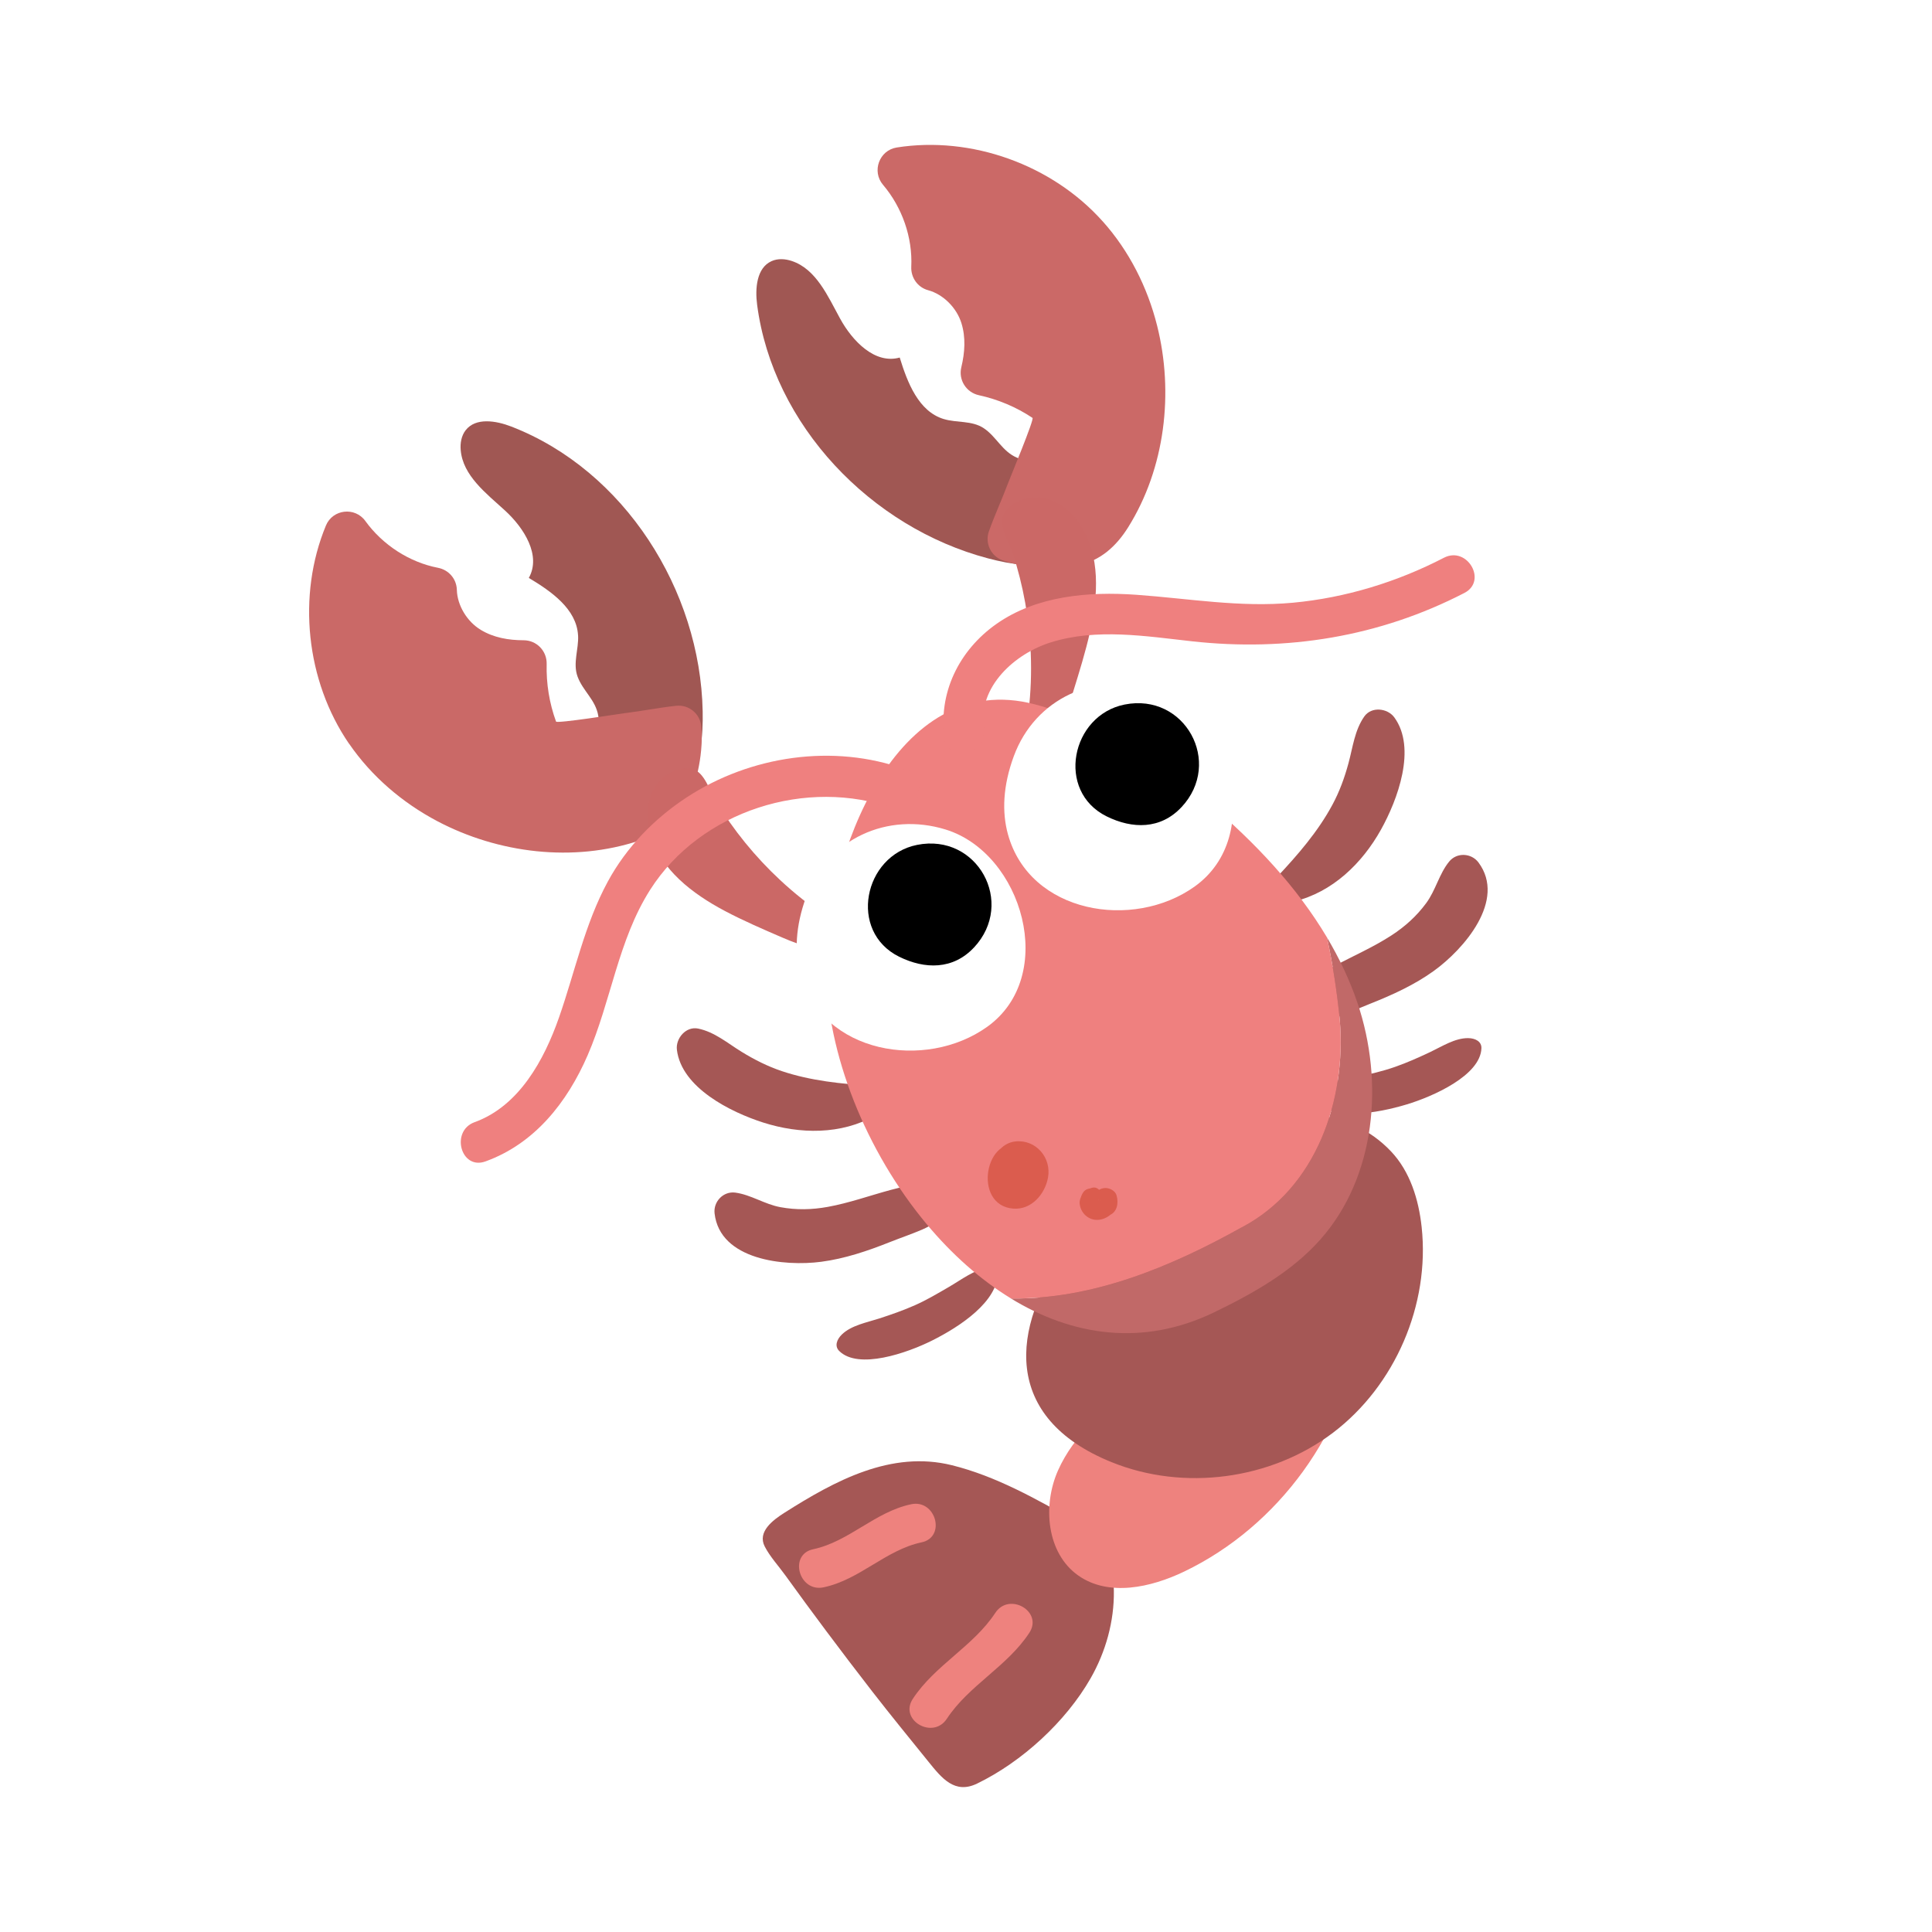 <svg fill="none" height="200" viewBox="0 0 200 200" width="200" xmlns="http://www.w3.org/2000/svg"><path d="m0 0h200v200h-200z" fill="#fff"/><path d="m59.839 65.761c-.158-2.72-2.764-4.54-5.096-5.934 1.302-2.325-.49-5.168-2.452-6.965-1.963-1.796-4.377-3.62-4.6-6.274-.062-.714.069-1.473.507-2.043 1.041-1.35 3.144-1.003 4.733-.388 11.693 4.53 19.564 16.917 19.81 29.483.048 2.514-.195 5.114-1.38 7.332-1.082 2.026-3.12 3.726-5.47 3.898-1.781.131-4.764-.752-5.737-2.421-.671-1.154.13-2.418.654-3.458.774-1.535 1.415-3.139 1.123-4.897-.274-1.652-1.599-2.565-2.144-4.059-.507-1.394.137-2.847.055-4.272z" fill="#a05753"/><path d="m36.13 76.988c-4.463-6.508-5.388-15.354-2.391-22.583.702-1.696 3.004-1.961 4.079-.474 1.788 2.473 4.545 4.272 7.532 4.849 1.099.213 1.911 1.147 1.942 2.27.041 1.617 1.052 3.297 2.487 4.159 1.325.8 2.863 1.068 4.428 1.071 1.349 0 2.418 1.109 2.384 2.462-.051 2.023.277 4.052.969 5.952.086.23 6.542-.8 7.179-.876 1.716-.209 3.511-.57 5.274-.756 1.291-.134 2.452.817 2.579 2.112.25 2.576-.411 5.68-1.353 7.71-.997 2.15-2.857 3.393-5.045 4.128-6.833 2.284-14.604 1.332-20.927-2.006-3.613-1.909-6.812-4.64-9.131-8.022z" fill="#ca6967"/><path d="m97.687 43.377c-2.6-.793-3.747-3.76-4.548-6.364-2.558.721-4.894-1.696-6.172-4.032-1.278-2.335-2.476-5.117-4.997-5.962-.678-.227-1.445-.282-2.099.014-1.552.697-1.716 2.826-1.493 4.519 1.634 12.463 11.785 23.05 23.906 26.251 2.425.642 5.004 1.016 7.429.385 2.22-.577 4.35-2.16 5.069-4.413.545-1.707.394-4.822-.993-6.161-.959-.927-2.377-.443-3.507-.179-1.672.392-3.377.639-5.011-.058-1.534-.656-2.11-2.163-3.428-3.046-1.233-.824-2.795-.539-4.155-.955z" fill="#a05753"/><path d="m114.154 22.919c-5.253-5.883-13.61-8.867-21.323-7.651-1.808.285-2.61 2.466-1.421 3.864 1.976 2.325 3.069 5.433 2.925 8.482-.051 1.123.661 2.133 1.743 2.428 1.558.422 2.946 1.803 3.446 3.403.462 1.48.36 3.043-.007 4.567-.319 1.315.504 2.617 1.826 2.902 1.969.429 3.863 1.226 5.541 2.345.206.137-2.315 6.185-2.541 6.786-.606 1.621-1.38 3.287-1.973 4.962-.435 1.226.216 2.583 1.442 3.008 2.439.848 5.6.938 7.792.501 2.319-.464 3.963-1.982 5.189-3.942 3.822-6.12 4.736-13.919 2.99-20.866-.997-3.973-2.891-7.73-5.624-10.787z" fill="#cb6967"/><path d="m85.423 94.811c1.055.711 2.295 1.676 2.079 2.933-1.997 1.092-4.456.199-6.545-.701-2.004-.866-4.011-1.731-5.939-2.751-3.336-1.769-6.631-4.276-7.689-7.909-.466-1.593-.435-3.4.421-4.822.733-1.219 2.428-2.311 3.911-1.958 1.26.299 1.815 2.294 2.425 3.297 1.836 3.029 4.089 5.8 6.682 8.211 1.452 1.353 3.011 2.593 4.658 3.702z" fill="#cb6866"/><path d="m106.479 73.619c-.147 1.264-.222 2.837.87 3.489 2.127-.81 3.049-3.263 3.727-5.443.647-2.088 1.298-4.179 1.777-6.312.829-3.692 1.069-7.83-.993-11-.904-1.391-2.295-2.541-3.928-2.816-1.401-.234-3.329.347-4.028 1.707-.593 1.157.558 2.874.925 3.99 1.102 3.366 1.733 6.889 1.876 10.43.079 1.988.007 3.98-.226 5.955z" fill="#cb6866"/><g fill="#a55755"><path d="m102.322 131.197c-1.544.288-2.719 1.229-4.082 2.022-1.154.67-2.295 1.35-3.517 1.893-1.219.542-2.483.982-3.747 1.39-1.267.409-2.829.691-3.815 1.632-.545.522-.784 1.219-.295 1.71 1.986 1.985 7.045.216 9.614-1.068 2.891-1.442 6.84-4.049 6.809-7.047-.003-.429-.524-.618-.969-.536z"/><path d="m98.253 123.027c-.384-.062-.774-.299-1.206-.354-.582-.076-1.206-.055-1.788-.031-1.041.041-2.014.261-3.017.529-2.178.584-4.333 1.363-6.552 1.765-1.644.299-3.254.333-4.898.031s-3.041-1.284-4.668-1.508c-1.243-.168-2.291.931-2.151 2.154.555 4.838 7.227 5.505 11.032 5.007 2.432-.316 4.833-1.13 7.1-2.033 1.117-.443 2.264-.831 3.367-1.305 1.058-.457 2.158-1.247 3.134-1.649 1.278-.525.956-2.4-.349-2.61z"/><path d="m90.208 112.398c-3.11-.193-6.288-.515-9.271-1.515-1.473-.494-2.839-1.185-4.158-1.995-1.462-.896-2.798-2.057-4.507-2.411-1.264-.261-2.346 1.02-2.199 2.201.479 3.933 5.586 6.457 8.926 7.525 3.802 1.215 8.086 1.284 11.624-.735 1.226-.701 1.353-2.96-.411-3.07z"/><path d="m136.184 112.81c1.322-.849 2.826-.969 4.357-1.326 1.298-.302 2.592-.591 3.856-1.034 1.261-.439 2.483-.989 3.682-1.555 1.206-.571 2.535-1.439 3.898-1.429.753.007 1.404.35 1.38 1.047-.096 2.81-4.99 4.99-7.741 5.818-3.089.931-7.75 1.738-9.774-.467-.288-.316-.038-.811.342-1.058z"/><path d="m133.578 104.059c.236-.309.36-.748.637-1.085.373-.453.843-.865 1.284-1.25.788-.687 1.644-1.191 2.562-1.686 1.987-1.068 4.093-1.978 5.984-3.208 1.401-.91 2.599-1.988 3.593-3.338.993-1.346 1.339-3.026 2.377-4.3.791-.975 2.305-.896 3.041.096 2.897 3.908-1.514 8.974-4.627 11.219-1.99 1.439-4.295 2.49-6.566 3.39-1.116.443-2.219.948-3.346 1.36-1.086.395-2.425.57-3.411.948-1.288.494-2.336-1.096-1.525-2.143z"/><path d="m132.191 90.79c2.137-2.273 4.237-4.691 5.73-7.463.74-1.37 1.264-2.809 1.671-4.31.452-1.659.637-3.421 1.641-4.849.743-1.058 2.404-.865 3.106.096 2.333 3.197.333 8.541-1.376 11.611-1.946 3.493-5.022 6.484-8.981 7.439-1.373.33-3.007-1.233-1.795-2.521z"/><path d="m111.282 157.444c-4.069-2.304-8.2-4.636-12.734-5.763-6.295-1.566-12.121 1.608-17.331 4.911-1.236.783-2.832 1.989-2.051 3.503.541 1.051 1.445 2.03 2.137 2.991 1.397 1.937 2.808 3.86 4.24 5.773 1.565 2.095 3.151 4.176 4.754 6.244 1.904 2.452 3.867 4.856 5.819 7.27 1.367 1.693 2.709 3.389 5.031 2.263 4.655-2.256 9.186-6.412 11.751-10.897 1.566-2.737 2.456-5.907 2.408-9.069-.024-1.556-.281-3.112-.808-4.578-.706-1.958-1.175-2.095-3.216-2.641z"/></g><path d="m133.513 123.707c2.912.14 5.439 2.359 6.614 5.034s1.199 5.725.812 8.62c-1.432 10.78-8.566 20.629-18.348 25.324-3.466 1.665-7.83 2.627-10.974.408-3.267-2.304-3.716-7.222-2.089-10.879 1.627-3.658 4.805-6.347 7.878-8.902 6.031-5.013 9.744-15.028 16.107-19.609z" fill="#ee827e"/><path d="m110.455 129.4c-5.867 8.019-6.723 17.371 4.607 21.959 7.477 3.029 16.502 1.83 22.934-3.046 6.432-4.877 10.042-13.26 9.172-21.299-.308-2.851-1.202-5.746-3.172-7.824-8.552-9.021-25.619-.621-33.541 10.207z" fill="#a55755"/><path d="m140.521 103.809c-.805-2.373-1.881-4.626-3.155-6.769.607 2.802 1.048 5.663 1.329 8.579.678 8.177-2.377 17.373-10.192 21.46-7.268 4.049-15.386 7.452-23.852 7.339 6.312 3.857 13.624 5.017 21.029 1.435 4.038-1.954 8.052-4.2 11.025-7.565 5.724-6.477 6.593-16.289 3.816-24.483z" fill="#c16968"/><path d="m128.503 127.079c7.816-4.087 10.871-13.287 10.193-21.461-.281-2.915-.723-5.772-1.329-8.578-3.12-5.247-7.456-9.818-12.128-13.799-5.336-4.54-11.33-8.53-18.098-10.323-14.518-3.843-21.704 16.007-21.625 27.326.062 8.812 4.124 18.96 10.443 26.515 2.565 3.067 5.504 5.705 8.696 7.655 8.466.114 16.587-3.29 23.851-7.339z" fill="#ef807f"/><path d="m105.842 118.617c-3.853-1.391-5.243 6.161-.952 6.498 1.867.147 3.274-1.474 3.596-3.191.387-2.067-1.236-3.983-3.37-3.764-1.445.151-2.64 1.635-2.048 3.081.517 1.26 2.449 2.198 3.381.769.414-.635.328-1.415-.271-1.906-.236-.192.401.319-.086-.055-.054-.075-.12-.134-.202-.175-.072-.048-.075-.045-.007.017.196-.086.038 1.017.007 1.061-.061.093-.222.127-.294.193-.055.051.133-.086.051.006.096.042.11.049.045.021-.035-.007-.059-.024-.072-.055-.062-.072-.045-.051.051.065-.02-.037-.038-.072-.058-.109.062.092.079.161.034.003.089.309.062.467-.082.814-.045.11-.099.233-.284.422.078-.079-.247.117-.148.079-.198.069.178-.007-.034.011-.257.017.332-.018-.137-.014-.027 0-.051-.059-.02-.028-.12-.12-.124-.216-.113-.151-.028-.178-.059-.391-.055-.453.037-.807.387-1.154 1.082-1.35.825-.23.73-1.535-.01-1.803z" fill="#db5c4e"/><path d="m113.145 122.934c-.247.058-.432.13-.637.281.202-.055.404-.109.606-.168-.021 0-.045-.007-.065-.01-.325-.045-.719.096-.904.381-.134.206-.219.385-.281.618-.072.251-.034.175.116-.223-.092.117-.15.247-.178.388-.048.175-.051.343-.02.522.078.491.356.944.76 1.233.901.639 2.069.275 2.726-.526-.168.131-.335.261-.503.395.904-.295 1.051-1.305.818-2.091-.137-.467-.702-.752-1.144-.752-.465 0-1.003.292-1.15.766-.038.12-.059.25-.1.371.017-.066.031-.131.048-.193-.041.09-.031.079.024-.031.079-.137.069-.12-.031.055-.068.093-.109.196-.126.309-.052.2-.065.399-.024.601.079-.298.157-.594.233-.893-.127.193-.038.011.058-.024-.031.031-.065.059-.099.083.054-.031.113-.062.167-.096-.037.02-.075.037-.116.051.062-.017.123-.034.185-.048-.12.014-.082.021.12.014-.089-.014-.082-.007.02.017.1.031.11.031.024 0 .089.028.161.076.216.148.209.154-.116-.169.034.048.055.096.062.106.024.02.058.224.058.231.004.028-.076-.278-.223-.447-.432-.639.117.148.233.299.349.447.018.034.031.247.024.103-.01-.179-.013.175 0 .055.031-.299-.047-.581-.239-.814.037.268.075.539.113.807-.076.165.051-.021-.065.082.243-.22.352-.549.222-.862-.116-.275-.462-.518-.77-.443z" fill="#db5c4e"/><path d="m82.858 100.89c2.257 8.194 12.943 9.973 19.331 5.408 7.354-5.254 3.668-17.96-4.288-20.423-6.011-1.858-12.231.941-14.436 6.934-1.137 3.084-1.233 5.8-.606 8.081z" fill="#fff"/><path d="m100.826 98.087c4.329-4.629.342-11.869-5.888-10.625-5.542 1.106-7.144 8.97-1.853 11.58 2.658 1.312 5.579 1.356 7.741-.958z" fill="#000"/><path d="m104.341 86.363c2.257 8.194 12.943 9.973 19.331 5.409 7.354-5.254 3.668-17.961-4.288-20.423-6.011-1.858-12.231.941-14.436 6.934-1.137 3.084-1.233 5.8-.607 8.081z" fill="#fff"/><path d="m122.306 83.56c4.329-4.629.343-11.869-5.888-10.626-5.541 1.106-7.144 8.97-1.852 11.58 2.657 1.312 5.579 1.357 7.74-.958z" fill="#000"/><path d="m93.691 79.635c-7.422-2.682-16.005-1.405-22.578 2.892-3.37 2.201-6.261 5.172-8.189 8.726-2.401 4.42-3.411 9.383-5.062 14.094-1.531 4.369-4.124 9.156-8.727 10.818-2.528.914-1.438 4.99 1.117 4.066 5.103-1.841 8.47-6.126 10.58-10.989 2.425-5.591 3.161-11.927 6.466-17.123 5.22-8.208 16.245-11.673 25.273-8.41 2.552.92 3.651-3.153 1.117-4.066z" fill="#ef807f"/><path d="m101.846 75.384c-.647-4.313 3.247-7.748 6.97-8.898 4.726-1.463 9.758-.632 14.566-.1 9.803 1.085 19.417-.457 28.215-5.007 2.408-1.247.281-4.887-2.123-3.64-4.85 2.51-10.179 4.145-15.622 4.653-5.48.512-10.771-.433-16.217-.821-4.932-.35-10.326.089-14.494 3.026-3.881 2.734-6.059 7.174-5.347 11.91.401 2.675 4.456 1.538 4.055-1.12z" fill="#ef807f"/><g fill="#ee827e"><path d="m94.318 155.72c-3.754.793-6.429 3.87-10.138 4.657-2.565.542-1.48 4.485 1.082 3.942 3.754-.793 6.429-3.87 10.138-4.656 2.565-.543 1.48-4.486-1.082-3.943z"/><path d="m103.034 166.964c-2.281 3.469-6.24 5.399-8.541 8.901-1.449 2.205 2.082 4.252 3.521 2.064 2.281-3.468 6.24-5.398 8.541-8.901 1.449-2.205-2.082-4.252-3.521-2.064z"/></g></svg>